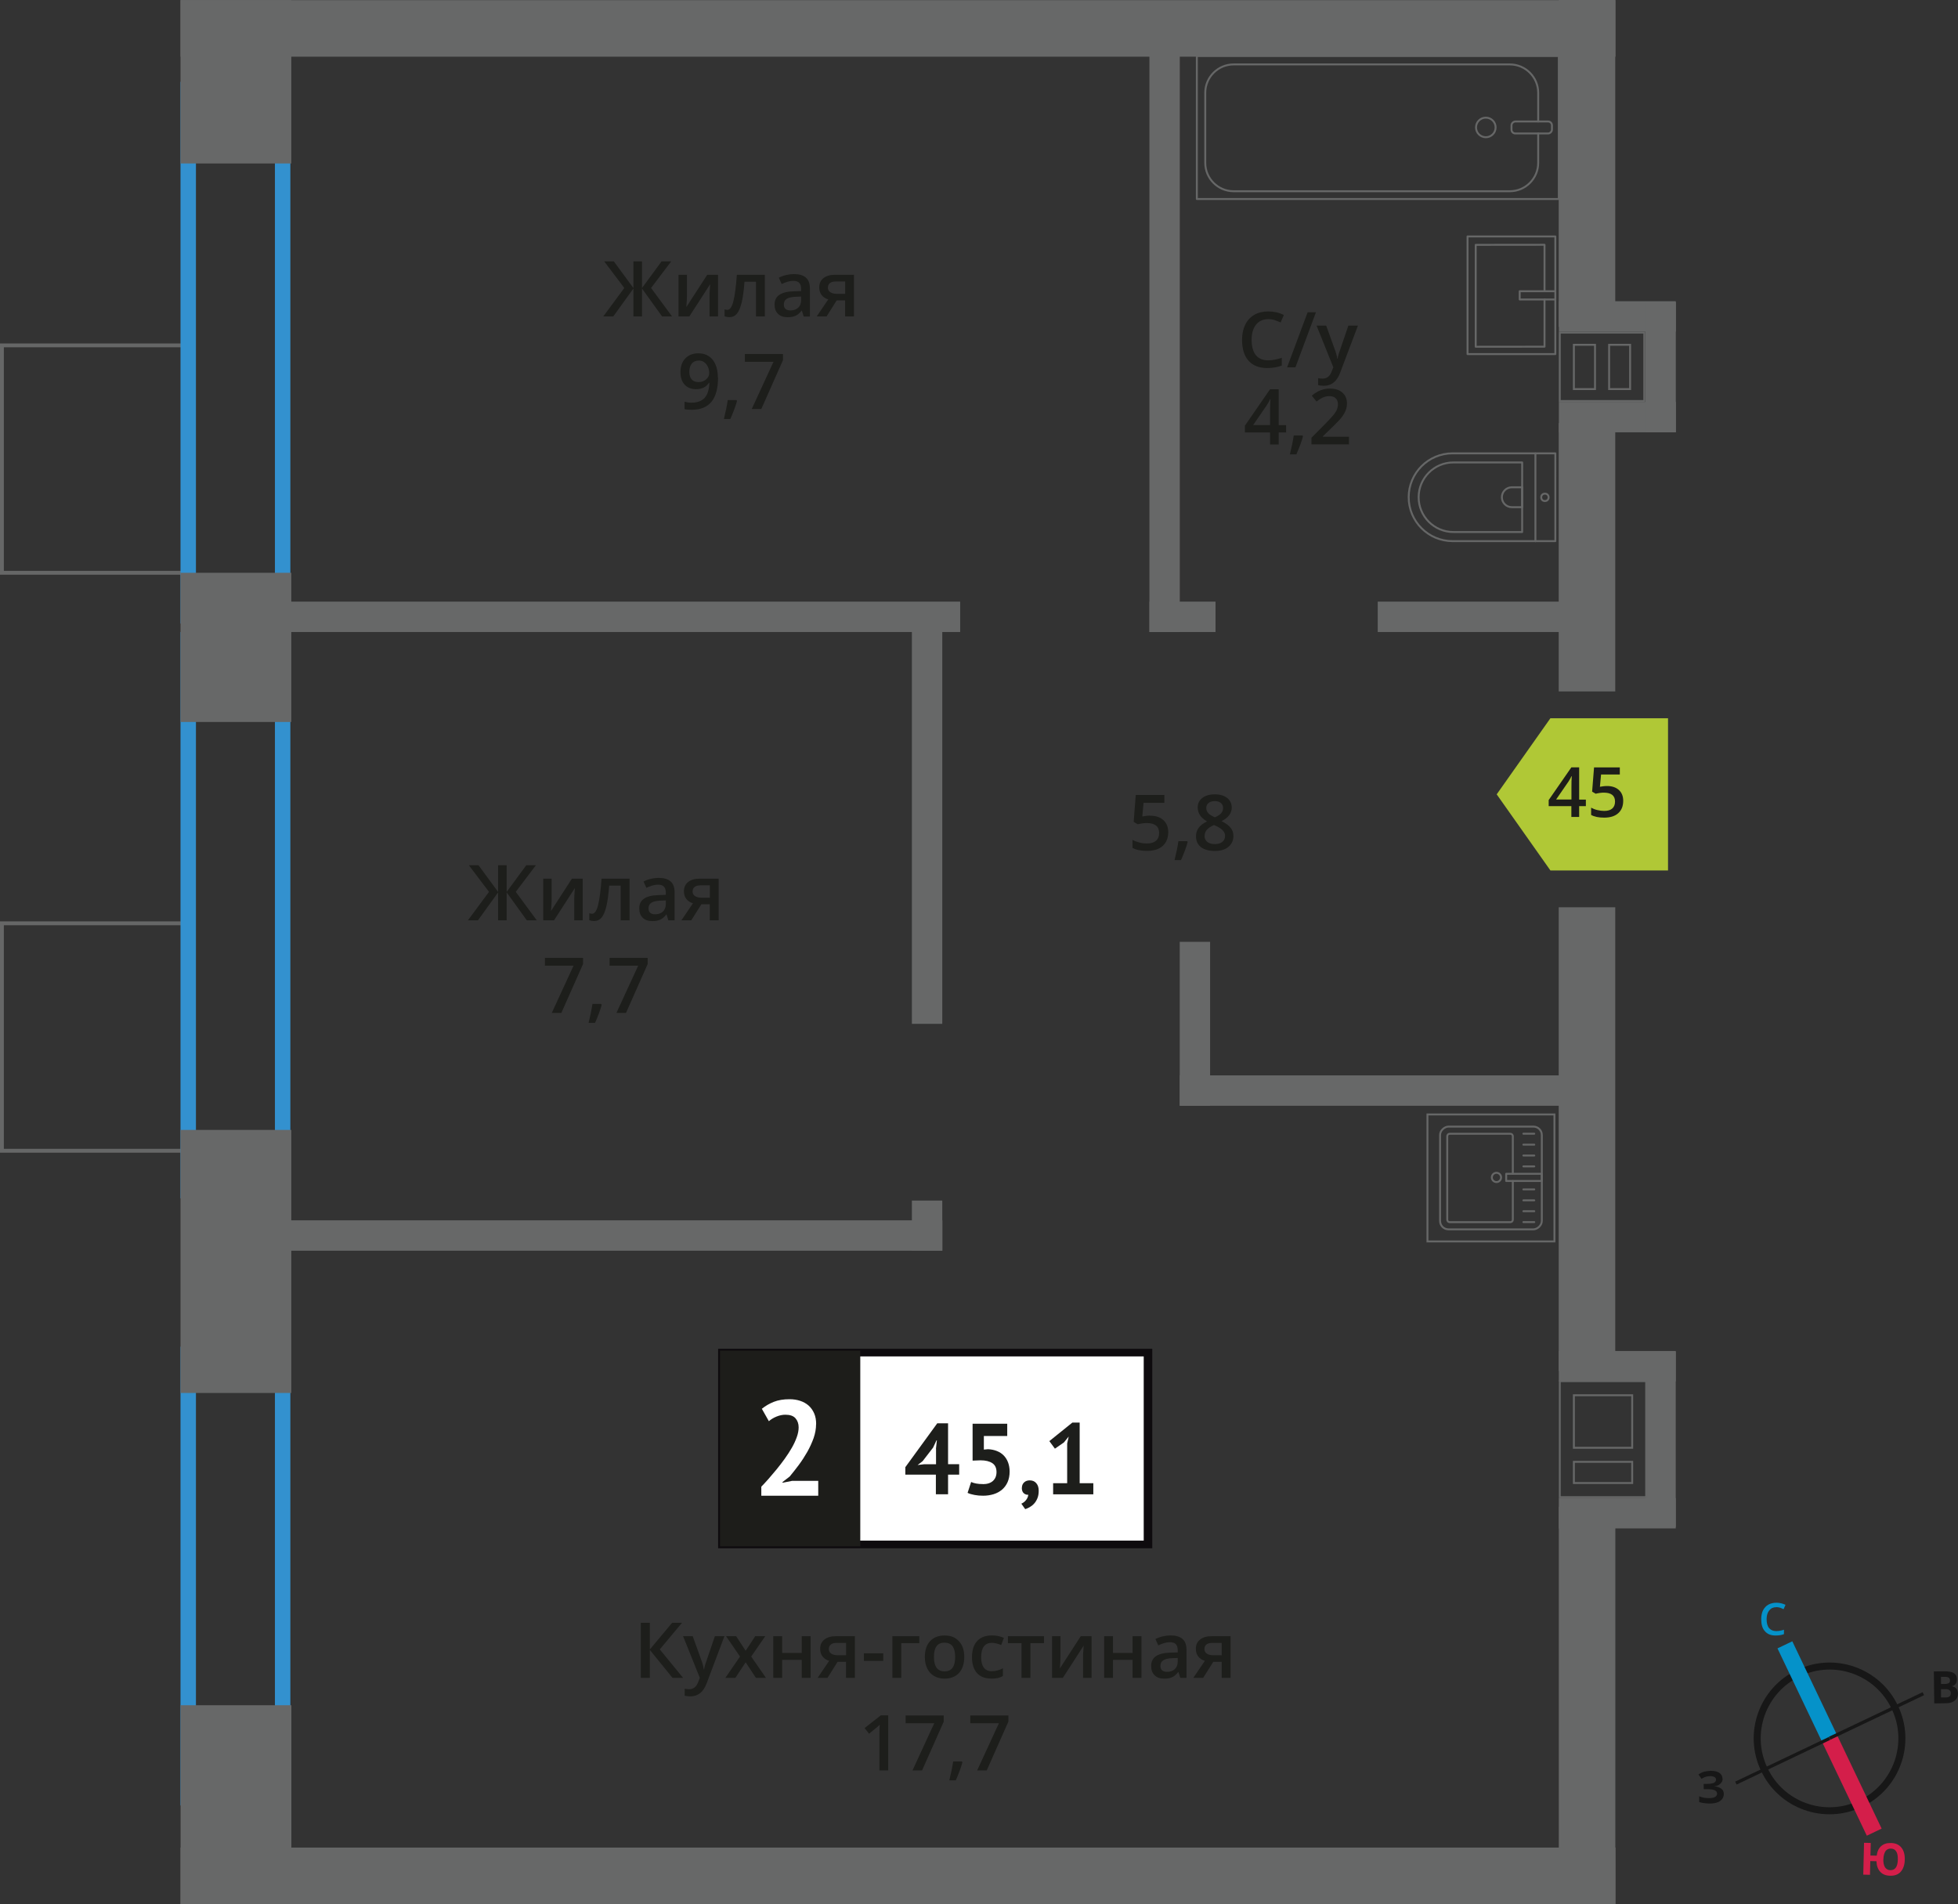 <?xml version="1.0" encoding="UTF-8"?>
<svg xmlns="http://www.w3.org/2000/svg" viewBox="0 0 253.82 246.83">
  <rect x="0" y="0" width="253.82" height="246.83" fill="#333333" stroke="none"/>
  <defs>
    <style>
      .cls-1 {
        fill: #171717;
      }

      .cls-1, .cls-2, .cls-3, .cls-4, .cls-5, .cls-6, .cls-7, .cls-8, .cls-9, .cls-10, .cls-11 {
        stroke-width: 0px;
      }

      .cls-12 {
        stroke-linecap: round;
        stroke-linejoin: round;
        stroke-width: .25px;
      }

      .cls-12, .cls-13, .cls-14, .cls-15, .cls-16 {
        fill: none;
      }

      .cls-12, .cls-16 {
        stroke: #666767;
      }

      .cls-13 {
        stroke: #d41e4a;
      }

      .cls-13, .cls-14 {
        stroke-width: 2.13px;
      }

      .cls-13, .cls-14, .cls-15, .cls-16 {
        stroke-miterlimit: 10;
      }

      .cls-2 {
        fill: #b0c836;
        fill-rule: evenodd;
      }

      .cls-17 {
        stroke: #1d1d1a;
        stroke-miterlimit: 22.93;
      }

      .cls-17, .cls-4 {
        fill: #1d1d1a;
      }

      .cls-17, .cls-16 {
        stroke-width: .5px;
      }

      .cls-3 {
        fill: #0592c9;
      }

      .cls-14 {
        stroke: #0592c9;
      }

      .cls-5 {
        fill: #1d1e1b;
      }

      .cls-6 {
        fill: #0e0b0e;
      }

      .cls-7 {
        fill: #d41e4a;
      }

      .cls-8 {
        fill: #3391cf;
      }

      .cls-9 {
        fill: #676868;
      }

      .cls-15 {
        stroke: #171717;
        stroke-width: .91px;
      }

      .cls-10 {
        fill: #fff;
      }

      .cls-11 {
        fill: #666767;
      }
    </style>
  </defs>
  <g id="cond">
    <rect class="cls-16" x="-2.58" y="122.52" width="29.48" height="23.82" transform="translate(146.59 122.27) rotate(90)"/>
    <rect class="cls-16" x="-2.58" y="47.6" width="29.48" height="23.82" transform="translate(71.67 47.35) rotate(90)"/>
  </g>
  <g id="windows">
    <path class="cls-8" d="M35.64,12.6v66.23h-10.24V12.6h10.24M37.64,10.6h-14.24v70.23h14.24V10.6h0Z"/>
    <path class="cls-8" d="M35.64,83.93v69.41h-10.24v-69.41h10.24M37.64,81.93h-14.24v73.41h14.24v-73.41h0Z"/>
    <path class="cls-8" d="M35.64,176.57v55.47h-10.24v-55.47h10.24M37.64,174.57h-14.24v59.47h14.24v-59.47h0Z"/>
  </g>
  <g id="bath">
    <g>
      <path class="cls-12" d="M182.6,58.78h13.32c3.14,0,5.69,2.55,5.69,5.69h0c0,3.14-2.55,5.69-5.69,5.69h-13.32v-11.38h0Z" transform="translate(384.21 128.96) rotate(-179.99)"/>
      <path class="cls-12" d="M183.89,59.96h8.91c2.49,0,4.51,2.02,4.51,4.51h0c0,2.49-2.02,4.51-4.51,4.51h-8.91v-9.02h0Z" transform="translate(381.2 128.96) rotate(-179.99)"/>
      <path class="cls-12" d="M194.69,63.18h1.34c.71,0,1.29.58,1.29,1.29h0c0,.71-.58,1.29-1.29,1.29h-1.34v-2.58h0Z" transform="translate(392 128.96) rotate(-179.99)"/>
      <circle class="cls-12" cx="200.27" cy="64.47" r=".48"/>
      <line class="cls-12" x1="199.04" y1="58.78" x2="199.04" y2="70.16"/>
    </g>
    <g>
      <rect class="cls-12" x="169.32" y="-6.94" width="18.55" height="46.92" transform="translate(162.09 195.12) rotate(-90)"/>
      <rect class="cls-12" x="197.77" y="13.9" width="1.55" height="5.24" rx=".49" ry=".49" transform="translate(182.04 215.07) rotate(-90)"/>
      <path class="cls-12" d="M199.4,17.29v3.82c0,2.03-1.65,3.68-3.68,3.68h-35.8c-2.03,0-3.68-1.65-3.68-3.68v-9.08c0-2.03,1.65-3.68,3.68-3.68h35.8c2.03,0,3.68,1.65,3.68,3.68v3.71"/>
      <circle class="cls-12" cx="192.61" cy="16.52" r="1.27"/>
    </g>
    <g>
      <rect class="cls-12" x="190.23" y="30.66" width="11.38" height="15.25" transform="translate(391.85 76.56) rotate(180)"/>
      <polyline class="cls-12" points="201.61 37.75 197 37.75 197 38.82 201.61 38.82"/>
      <polyline class="cls-12" points="200.22 37.75 200.22 31.73 191.3 31.74 191.3 44.95 200.22 44.94 200.22 38.82"/>
    </g>
    <g>
      <g>
        <rect class="cls-12" x="186.61" y="146.1" width="13.32" height="13.19" rx="1.09" ry="1.09" transform="translate(40.58 345.97) rotate(-90)"/>
        <path class="cls-12" d="M196.11,152.17v-4.88c0-.18-.14-.32-.32-.32h-7.86c-.18,0-.32.14-.32.32v10.82c0,.18.14.32.32.32h7.86c.18,0,.32-.14.32-.32v-5.01"/>
        <circle class="cls-12" cx="193.99" cy="152.63" r=".6"/>
        <rect class="cls-12" x="197.1" y="150.32" width=".93" height="4.61" transform="translate(44.93 350.19) rotate(-90)"/>
        <line class="cls-12" x1="198.89" y1="158.42" x2="197.48" y2="158.42"/>
        <line class="cls-12" x1="198.89" y1="157.01" x2="197.48" y2="157.01"/>
        <line class="cls-12" x1="198.89" y1="155.6" x2="197.48" y2="155.6"/>
        <line class="cls-12" x1="198.89" y1="154.18" x2="197.48" y2="154.18"/>
        <line class="cls-12" x1="198.89" y1="151.2" x2="197.48" y2="151.2"/>
        <line class="cls-12" x1="198.89" y1="149.79" x2="197.48" y2="149.79"/>
        <line class="cls-12" x1="198.89" y1="148.38" x2="197.48" y2="148.38"/>
        <line class="cls-12" x1="198.89" y1="146.96" x2="197.48" y2="146.96"/>
      </g>
      <path class="cls-11" d="M201.38,144.59v16.21h-16.21v-16.21h16.21M201.63,144.34h-16.71v16.71h16.71v-16.71h0Z"/>
    </g>
  </g>
  <g id="went">
    <g>
      <rect class="cls-9" x="202.07" y="194.2" width="15.16" height="3.94" transform="translate(419.3 392.33) rotate(180)"/>
      <rect class="cls-9" x="202.07" y="175.13" width="15.16" height="3.94" transform="translate(419.3 354.2) rotate(180)"/>
      <rect class="cls-9" x="203.89" y="184.61" width="22.75" height="3.94" transform="translate(401.84 -28.69) rotate(90)"/>
      <path class="cls-11" d="M213.29,179.16v14.79s-10.97,0-10.97,0v-14.79s10.97,0,10.97,0M203.9,187.8h7.56s.25,0,.25,0v-6.81s0-.25,0-.25h-7.56s-.25,0-.25,0v6.81s0,.25,0,.25M203.9,192.37h7.56s.25,0,.25,0v-2.75s0-.25,0-.25h-7.56s-.25,0-.25,0v2.75s0,.25,0,.25M213.54,178.91h-11.46s0,0,0,0v15.29s11.47,0,11.47,0v-15.29h0ZM204.15,187.55v-6.56s7.31,0,7.31,0v6.56s-7.31,0-7.31,0h0ZM204.15,192.12v-2.5s7.31,0,7.31,0v2.5s-7.31,0-7.31,0h0Z"/>
    </g>
    <g>
      <path class="cls-11" d="M202.32,43.24h10.71s0,.3,0,.3h0v1.3s0,.25,0,.25v.3h0v2.69s0,.25,0,.25h0v.3h0v2.68s0,.25,0,.25h0v.3h-10.71v-.3h0v-2.68s0-.25,0-.25h0v-.3h0v-2.69s0-.25,0-.25h0v-.3h0v-1.3s0-.25,0-.25h0v-.3M206.89,50.56v-5.74s0-.25,0-.25h-2.99v5.74s0,.25,0,.25h2.74s.25,0,.25,0M211.44,50.56v-5.74s0-.25,0-.25h-2.97v5.74s0,.25,0,.25h2.72s.25,0,.25,0M202.07,42.99v.8h0v1.05h0v.8h0v2.44h0v.8h0v2.43h0v.8h11.21s0-.8,0-.8h0v-2.43h0v-.8h0v-2.44h0v-.8s0,0,0,0v-1.05h0v-.8s-11.21,0-11.21,0h0ZM206.64,50.31h-2.49s0-5.49,0-5.49h2.49v5.49h0ZM211.19,50.31h-2.47s0-5.49,0-5.49h2.47v5.49h0Z"/>
      <rect class="cls-9" x="202.07" y="52.11" width="15.16" height="3.94" transform="translate(419.31 108.15) rotate(180)"/>
      <rect class="cls-9" x="202.07" y="39.05" width="15.16" height="3.94" transform="translate(419.31 82.04) rotate(180)"/>
      <rect class="cls-9" x="206.84" y="45.65" width="16.85" height="3.94" transform="translate(167.65 262.88) rotate(-90)"/>
    </g>
  </g>
  <g id="walls">
    <rect class="cls-9" x="19.99" y="3.42" width="21.18" height="14.36" transform="translate(41.18 -19.98) rotate(90)"/>
    <rect class="cls-9" x="20.91" y="76.74" width="19.34" height="14.36" transform="translate(114.5 53.34) rotate(90)"/>
    <rect class="cls-9" x="13.53" y="156.34" width="34.1" height="14.36" transform="translate(194.1 132.94) rotate(90)"/>
    <rect class="cls-9" x="17.69" y="226.75" width="25.79" height="14.36" transform="translate(264.52 203.36) rotate(90)"/>
    <rect class="cls-9" x="184.55" y="17.52" width="42.37" height="7.33" transform="translate(226.91 -184.55) rotate(90)"/>
    <rect class="cls-9" x="188.34" y="68.58" width="34.78" height="7.33" transform="translate(277.97 -133.49) rotate(90)"/>
    <rect class="cls-9" x="175.69" y="144" width="60.09" height="7.33" transform="translate(353.39 -58.08) rotate(90)"/>
    <rect class="cls-9" x="179.99" y="217.41" width="51.5" height="7.33" transform="translate(426.81 15.33) rotate(90)"/>
    <rect class="cls-9" x="23.4" y=".01" width="186.02" height="7.33" transform="translate(232.82 7.36) rotate(180)"/>
    <rect class="cls-9" x="23.4" y="239.49" width="186.02" height="7.33" transform="translate(232.82 486.32) rotate(180)"/>
    <rect class="cls-9" x="113.14" y="42.13" width="75.66" height="3.94" transform="translate(195.07 -106.87) rotate(90)"/>
    <rect class="cls-9" x="144.28" y="130.75" width="21.24" height="3.94" transform="translate(287.62 -22.19) rotate(90)"/>
    <rect class="cls-9" x="116.94" y="156.92" width="6.49" height="3.94" transform="translate(279.07 38.69) rotate(90)"/>
    <rect class="cls-9" x="93.81" y="104.38" width="52.76" height="3.94" transform="translate(226.53 -13.85) rotate(90)"/>
    <rect class="cls-9" x="149" y="77.99" width="8.56" height="3.94" transform="translate(306.57 159.92) rotate(180)"/>
    <rect class="cls-9" x="178.59" y="77.99" width="30.12" height="3.94" transform="translate(387.31 159.92) rotate(180)"/>
    <rect class="cls-9" x="152.94" y="139.41" width="55.78" height="3.94" transform="translate(361.66 282.75) rotate(180)"/>
    <rect class="cls-9" x="32.49" y="77.99" width="91.98" height="3.94" transform="translate(156.96 159.92) rotate(180)"/>
    <rect class="cls-9" x="32.49" y="158.19" width="89.66" height="3.94" transform="translate(154.65 320.32) rotate(180)"/>
  </g>
  <g id="text">
    <g>
      <path class="cls-5" d="M164.41,41.37c-.67,0-1.2.24-1.58.71s-.58,1.13-.58,1.97.18,1.54.55,1.99c.37.45.9.67,1.6.67.3,0,.6-.03.88-.09.28-.06.58-.14.88-.23v1c-.56.21-1.19.32-1.9.32-1.04,0-1.85-.32-2.41-.95-.56-.63-.84-1.54-.84-2.72,0-.74.14-1.39.41-1.95.27-.56.67-.98,1.18-1.28s1.12-.44,1.81-.44c.73,0,1.4.15,2.02.46l-.42.97c-.24-.11-.5-.21-.76-.3-.27-.09-.55-.13-.85-.13Z"/>
      <path class="cls-5" d="M170.59,40.48l-2.66,7.14h-1.08l2.66-7.14h1.08Z"/>
      <path class="cls-5" d="M170.67,42.21h1.25l1.1,3.06c.17.44.28.85.33,1.23h.04c.03-.18.08-.4.16-.65.08-.25.49-1.47,1.24-3.64h1.24l-2.31,6.12c-.42,1.12-1.12,1.68-2.1,1.68-.25,0-.5-.03-.74-.08v-.91c.17.04.37.06.59.06.55,0,.94-.32,1.17-.96l.2-.51-2.17-5.4Z"/>
      <path class="cls-5" d="M166.72,56.06h-.96v1.56h-1.12v-1.56h-3.26v-.88l3.26-4.72h1.12v4.65h.96v.95ZM164.64,55.1v-1.79c0-.64.02-1.16.05-1.57h-.04c-.09.21-.23.48-.43.78l-1.77,2.58h2.19Z"/>
      <path class="cls-5" d="M168.91,56.56c-.16.61-.44,1.38-.86,2.34h-.84c.22-.88.39-1.7.5-2.45h1.13l.07.11Z"/>
      <path class="cls-5" d="M174.85,57.61h-4.84v-.87l1.84-1.85c.54-.56.9-.95,1.08-1.18.18-.23.31-.45.39-.66s.12-.42.12-.66c0-.32-.1-.58-.29-.76-.19-.19-.46-.28-.8-.28-.27,0-.54.05-.79.15-.25.1-.55.28-.89.55l-.62-.76c.4-.33.78-.57,1.16-.71s.77-.21,1.2-.21c.66,0,1.2.17,1.6.52.4.35.6.81.6,1.4,0,.32-.06.63-.17.92-.12.29-.29.59-.53.9-.24.31-.64.72-1.19,1.25l-1.24,1.2v.05h3.39v1.01Z"/>
    </g>
    <g>
      <polygon class="cls-2" points="200.98 93.11 200.98 93.11 197.5 98.04 194.02 102.97 197.5 107.9 200.98 112.83 200.98 112.84 200.99 112.84 216.23 112.84 216.23 93.11 200.99 93.11 200.98 93.11"/>
      <g>
        <path class="cls-4" d="M205.58,104.5h-.87v1.4h-1.01v-1.4h-2.94v-.79l2.94-4.24h1.01v4.18h.87v.86ZM203.71,103.64v-1.61c0-.57.01-1.04.04-1.41h-.04c-.08.19-.21.43-.39.7l-1.6,2.32h1.97Z"/>
        <path class="cls-4" d="M208.31,101.89c.65,0,1.16.17,1.54.51.38.34.57.81.57,1.4,0,.69-.21,1.22-.64,1.61-.43.39-1.04.58-1.83.58-.72,0-1.28-.12-1.69-.35v-.94c.24.13.51.24.82.31.31.07.59.11.86.11.47,0,.82-.1,1.06-.31.24-.21.36-.51.36-.91,0-.77-.49-1.15-1.47-1.15-.14,0-.31.01-.51.04-.2.03-.38.06-.53.1l-.46-.27.25-3.14h3.34v.92h-2.43l-.15,1.59c.1-.02.23-.04.38-.06s.33-.04.54-.04Z"/>
      </g>
    </g>
    <g>
      <path class="cls-5" d="M80.93,37.33l-2.61-3.45h1.25l2.54,3.46v-3.46h1.11v3.46l2.54-3.46h1.25l-2.61,3.45,2.72,3.69h-1.29l-2.61-3.62v3.62h-1.11v-3.62l-2.61,3.62h-1.3l2.73-3.69Z"/>
      <path class="cls-5" d="M89.05,35.62v2.77c0,.32-.03.79-.08,1.42l2.71-4.19h1.4v5.4h-1.1v-2.72c0-.15,0-.39.03-.73.02-.33.03-.58.05-.73l-2.7,4.18h-1.4v-5.4h1.1Z"/>
      <path class="cls-5" d="M99.16,41.02h-1.16v-4.5h-1.49c-.09,1.16-.21,2.06-.37,2.71-.16.65-.36,1.13-.61,1.43-.25.3-.57.45-.97.45-.25,0-.46-.04-.63-.11v-.9c.12.05.24.07.36.07.33,0,.59-.37.78-1.12.19-.75.34-1.89.45-3.43h3.63v5.4Z"/>
      <path class="cls-5" d="M104.18,41.02l-.23-.75h-.04c-.26.33-.52.55-.79.67s-.6.18-1.02.18c-.53,0-.95-.14-1.24-.43-.3-.29-.45-.69-.45-1.21,0-.56.21-.98.62-1.26s1.04-.44,1.89-.46l.93-.03v-.29c0-.35-.08-.6-.24-.77-.16-.17-.41-.26-.75-.26-.28,0-.54.04-.8.12-.25.08-.5.18-.73.29l-.37-.82c.29-.15.61-.27.96-.35s.68-.12.99-.12c.69,0,1.21.15,1.55.45.35.3.53.77.53,1.41v3.64h-.82ZM102.47,40.24c.42,0,.75-.12,1-.35.25-.23.38-.56.38-.98v-.47l-.69.03c-.54.02-.93.11-1.18.27-.25.16-.37.41-.37.74,0,.24.07.43.21.56s.36.2.64.2Z"/>
      <path class="cls-5" d="M107.15,41.02h-1.28l1.5-2.21c-.36-.1-.65-.29-.86-.56s-.31-.6-.31-1c0-.51.18-.91.55-1.2s.86-.43,1.49-.43h2.46v5.4h-1.15v-2.08h-1.09l-1.31,2.08ZM107.32,37.26c0,.28.1.48.32.62.21.14.49.21.85.21h1.07v-1.6h-1.25c-.31,0-.55.07-.72.2-.17.13-.26.32-.26.57Z"/>
      <path class="cls-5" d="M93.08,48.93c0,1.41-.28,2.46-.85,3.15s-1.42,1.04-2.56,1.04c-.43,0-.74-.03-.93-.08v-.96c.29.08.58.12.87.12.77,0,1.35-.21,1.73-.62.38-.42.59-1.07.62-1.96h-.06c-.19.29-.42.5-.7.63-.27.13-.59.2-.96.2-.63,0-1.13-.2-1.49-.59-.36-.39-.54-.93-.54-1.62,0-.75.21-1.34.63-1.78.42-.44.99-.66,1.71-.66.51,0,.95.12,1.33.37.38.25.67.61.87,1.08s.31,1.03.31,1.69ZM90.59,46.74c-.4,0-.7.13-.91.39s-.32.62-.32,1.09c0,.41.1.73.3.96.2.23.5.35.9.35s.71-.12.98-.35c.26-.23.4-.5.4-.81,0-.29-.06-.56-.17-.81-.11-.25-.27-.45-.47-.6s-.43-.22-.69-.22Z"/>
      <path class="cls-5" d="M95.54,51.97c-.16.61-.44,1.38-.86,2.34h-.84c.22-.88.39-1.7.5-2.45h1.13l.07.11Z"/>
      <path class="cls-5" d="M97.45,53.02l2.82-6.12h-3.71v-1.01h4.94v.8l-2.81,6.33h-1.24Z"/>
    </g>
    <g>
      <path class="cls-5" d="M63.39,115.61l-2.61-3.45h1.25l2.54,3.46v-3.46h1.11v3.46l2.54-3.46h1.25l-2.61,3.45,2.72,3.69h-1.29l-2.61-3.62v3.62h-1.11v-3.62l-2.61,3.62h-1.3l2.73-3.69Z"/>
      <path class="cls-5" d="M71.51,113.9v2.77c0,.32-.03.8-.08,1.42l2.71-4.19h1.4v5.4h-1.1v-2.72c0-.15,0-.39.03-.73.02-.34.03-.58.05-.73l-2.7,4.18h-1.4v-5.4h1.1Z"/>
      <path class="cls-5" d="M81.62,119.3h-1.16v-4.5h-1.49c-.09,1.16-.21,2.06-.37,2.71-.16.65-.36,1.13-.61,1.43-.25.3-.57.45-.97.45-.25,0-.46-.04-.63-.11v-.9c.12.04.24.07.36.07.33,0,.59-.37.78-1.12.19-.75.34-1.89.45-3.43h3.63v5.4Z"/>
      <path class="cls-5" d="M86.64,119.3l-.23-.75h-.04c-.26.33-.52.55-.79.67s-.6.18-1.02.18c-.53,0-.95-.14-1.24-.43-.3-.29-.45-.69-.45-1.22,0-.56.21-.98.62-1.26s1.04-.44,1.89-.46l.93-.03v-.29c0-.34-.08-.6-.24-.77-.16-.17-.41-.26-.75-.26-.28,0-.54.04-.8.12-.25.08-.5.18-.73.29l-.37-.82c.29-.15.61-.27.96-.35s.68-.12.99-.12c.69,0,1.21.15,1.55.45.35.3.53.77.53,1.41v3.64h-.82ZM84.93,118.52c.42,0,.75-.12,1-.35.25-.23.38-.56.38-.98v-.47l-.69.03c-.54.02-.93.11-1.18.27-.25.16-.37.41-.37.74,0,.24.07.43.21.56s.36.2.64.2Z"/>
      <path class="cls-5" d="M89.61,119.3h-1.28l1.5-2.21c-.36-.1-.65-.29-.86-.56s-.31-.6-.31-1c0-.51.18-.91.55-1.2s.86-.43,1.49-.43h2.46v5.4h-1.15v-2.08h-1.09l-1.31,2.08ZM89.78,115.54c0,.28.1.48.32.62.21.14.49.21.85.21h1.07v-1.6h-1.25c-.31,0-.55.07-.72.2-.17.13-.26.32-.26.57Z"/>
      <path class="cls-5" d="M71.53,131.3l2.82-6.12h-3.71v-1.01h4.94v.8l-2.81,6.33h-1.24Z"/>
      <path class="cls-5" d="M78,130.25c-.16.61-.44,1.39-.86,2.34h-.84c.22-.88.39-1.7.5-2.45h1.13l.07.11Z"/>
      <path class="cls-5" d="M79.91,131.3l2.82-6.12h-3.71v-1.01h4.94v.8l-2.81,6.33h-1.24Z"/>
    </g>
    <g>
      <path class="cls-5" d="M149.1,105.74c.72,0,1.29.19,1.71.57s.63.9.63,1.56c0,.76-.24,1.36-.72,1.79-.48.43-1.15.64-2.03.64-.8,0-1.42-.13-1.88-.39v-1.04c.26.15.57.26.91.35s.66.12.95.12c.52,0,.91-.12,1.18-.35s.41-.57.41-1.02c0-.85-.54-1.28-1.63-1.28-.15,0-.34.02-.57.05-.22.03-.42.07-.59.1l-.51-.3.27-3.49h3.71v1.02h-2.7l-.16,1.77c.11-.02.25-.04.42-.07.17-.03.37-.04.6-.04Z"/>
      <path class="cls-5" d="M153.96,109.15c-.16.61-.44,1.38-.86,2.34h-.84c.22-.88.39-1.7.5-2.45h1.13l.07.11Z"/>
      <path class="cls-5" d="M157.47,102.97c.68,0,1.21.16,1.61.47.39.31.59.73.59,1.25,0,.73-.44,1.32-1.32,1.75.56.28.96.58,1.19.88.24.31.35.65.35,1.04,0,.59-.22,1.06-.65,1.42s-1.02.53-1.76.53-1.38-.17-1.8-.5-.64-.8-.64-1.41c0-.4.11-.75.33-1.07.22-.32.59-.6,1.1-.85-.44-.26-.75-.54-.93-.83s-.28-.62-.28-.98c0-.52.2-.93.61-1.24.41-.31.94-.46,1.59-.46ZM156.15,108.35c0,.34.12.6.36.79.24.19.56.28.97.28s.75-.1.98-.29c.23-.19.35-.46.35-.79,0-.26-.11-.5-.32-.72s-.54-.42-.98-.61l-.14-.06c-.43.19-.74.4-.93.62-.19.23-.28.49-.28.78ZM157.46,103.85c-.33,0-.59.08-.79.24-.2.16-.3.38-.3.66,0,.17.04.32.11.45s.18.25.31.36c.14.11.37.24.69.39.39-.17.67-.35.83-.54.16-.19.24-.41.24-.67,0-.28-.1-.5-.3-.66-.2-.16-.47-.24-.8-.24Z"/>
    </g>
    <g>
      <g>
        <path class="cls-5" d="M88.55,217.5h-1.37l-2.94-3.62v3.62h-1.17v-7.14h1.17v3.46l2.89-3.46h1.28l-2.88,3.45,3.02,3.69Z"/>
        <path class="cls-5" d="M88.55,212.1h1.25l1.1,3.06c.17.44.28.85.33,1.23h.04c.03-.18.08-.4.16-.65.08-.25.49-1.47,1.24-3.64h1.24l-2.31,6.12c-.42,1.12-1.12,1.68-2.1,1.68-.25,0-.5-.03-.74-.08v-.91c.17.04.37.06.59.06.55,0,.94-.32,1.17-.96l.2-.51-2.17-5.4Z"/>
        <path class="cls-5" d="M95.93,214.74l-1.81-2.64h1.31l1.23,1.89,1.24-1.89h1.3l-1.82,2.64,1.91,2.76h-1.3l-1.33-2.02-1.33,2.02h-1.3l1.9-2.76Z"/>
        <path class="cls-5" d="M101.39,212.1v2.17h2.54v-2.17h1.15v5.4h-1.15v-2.33h-2.54v2.33h-1.15v-5.4h1.15Z"/>
        <path class="cls-5" d="M107.27,217.5h-1.28l1.5-2.21c-.36-.1-.65-.29-.86-.56s-.31-.6-.31-1c0-.51.18-.91.55-1.2s.86-.43,1.49-.43h2.46v5.4h-1.15v-2.08h-1.09l-1.31,2.08ZM107.44,213.74c0,.28.1.48.32.62.21.14.49.21.85.21h1.07v-1.6h-1.25c-.31,0-.55.07-.72.2-.17.13-.26.32-.26.57Z"/>
        <path class="cls-5" d="M111.99,215.3v-.98h2.51v.98h-2.51Z"/>
        <path class="cls-5" d="M119.17,212.1v.9h-2.34v4.5h-1.15v-5.4h3.49Z"/>
        <path class="cls-5" d="M125,214.79c0,.88-.23,1.57-.68,2.07-.45.49-1.08.74-1.89.74-.5,0-.95-.11-1.34-.34-.39-.23-.69-.56-.89-.98-.21-.43-.31-.92-.31-1.48,0-.88.22-1.56.67-2.05.45-.49,1.08-.74,1.9-.74s1.4.25,1.86.75.68,1.18.68,2.03ZM121.07,214.79c0,1.25.46,1.87,1.38,1.87s1.37-.62,1.37-1.87-.46-1.85-1.38-1.85c-.48,0-.83.16-1.05.48-.22.32-.32.78-.32,1.37Z"/>
        <path class="cls-5" d="M128.5,217.59c-.82,0-1.44-.24-1.86-.72-.42-.48-.64-1.16-.64-2.05s.22-1.61.67-2.09c.45-.49,1.09-.73,1.93-.73.57,0,1.08.11,1.54.32l-.35.92c-.49-.19-.89-.28-1.2-.28-.93,0-1.4.62-1.4,1.86,0,.61.12,1.06.35,1.36.23.3.57.46,1.02.46.51,0,.99-.13,1.45-.38v1c-.21.12-.42.21-.66.26-.23.05-.52.08-.85.08Z"/>
        <path class="cls-5" d="M135.33,212.1v.9h-1.76v4.5h-1.15v-4.5h-1.76v-.9h4.67Z"/>
        <path class="cls-5" d="M137.47,212.1v2.77c0,.32-.03.8-.08,1.42l2.71-4.19h1.4v5.4h-1.1v-2.72c0-.15,0-.39.03-.73.02-.34.03-.58.05-.73l-2.7,4.18h-1.4v-5.4h1.1Z"/>
        <path class="cls-5" d="M144.28,212.1v2.17h2.54v-2.17h1.15v5.4h-1.15v-2.33h-2.54v2.33h-1.15v-5.4h1.15Z"/>
        <path class="cls-5" d="M153,217.5l-.23-.75h-.04c-.26.33-.52.55-.79.67-.26.12-.6.18-1.02.18-.53,0-.95-.14-1.24-.43-.3-.29-.45-.69-.45-1.22,0-.56.21-.98.62-1.26s1.04-.44,1.89-.46l.93-.03v-.29c0-.35-.08-.6-.24-.77-.16-.17-.41-.26-.75-.26-.28,0-.54.04-.8.12-.25.08-.5.18-.73.29l-.37-.82c.29-.15.61-.27.96-.35.35-.08.68-.12.99-.12.69,0,1.21.15,1.55.45.35.3.53.77.53,1.41v3.64h-.82ZM151.29,216.72c.42,0,.75-.12,1-.35.25-.23.38-.56.38-.98v-.47l-.69.03c-.54.02-.93.11-1.18.27-.25.16-.37.41-.37.74,0,.24.07.43.21.56s.36.2.64.2Z"/>
        <path class="cls-5" d="M155.97,217.5h-1.28l1.5-2.21c-.36-.1-.65-.29-.86-.56s-.31-.6-.31-1c0-.51.18-.91.55-1.2s.86-.43,1.49-.43h2.46v5.4h-1.15v-2.08h-1.09l-1.31,2.08ZM156.13,213.74c0,.28.1.48.32.62.21.14.49.21.85.21h1.07v-1.6h-1.25c-.31,0-.55.07-.72.2-.17.13-.26.32-.26.57Z"/>
        <path class="cls-5" d="M115.15,229.5h-1.15v-4.61c0-.55.01-.99.04-1.31-.08.08-.17.16-.28.26-.11.09-.47.39-1.1.9l-.58-.73,2.1-1.65h.96v7.14Z"/>
        <path class="cls-5" d="M118.29,229.5l2.82-6.12h-3.71v-1.01h4.94v.8l-2.81,6.33h-1.24Z"/>
        <path class="cls-5" d="M124.76,228.45c-.16.61-.44,1.38-.86,2.34h-.84c.22-.88.39-1.7.5-2.45h1.13l.07.11Z"/>
        <path class="cls-5" d="M126.67,229.5l2.82-6.12h-3.71v-1.01h4.94v.8l-2.81,6.33h-1.24Z"/>
      </g>
      <g>
        <rect class="cls-10" x="93.59" y="175.33" width="54.7" height="24.87"/>
        <path class="cls-6" d="M148.28,175.83h-54.1v23.88h54.1v-23.88ZM93.64,174.84h55.73v25.86h-56.28v-25.86h.55Z"/>
        <rect class="cls-17" x="93.59" y="175.33" width="17.68" height="24.87"/>
        <g>
          <path class="cls-5" d="M124.34,191.16h-1.44v2.54h-1.58v-2.54h-3.96v-.97l4.14-5.69h1.4v5.3h1.44v1.36ZM121.33,187.81l.12-1.1h-.05l-.44.94-1.36,1.76-.65.5.84-.1h1.55v-2Z"/>
          <path class="cls-5" d="M127.4,192.39c.57,0,1.01-.14,1.32-.42.3-.28.46-.66.46-1.15,0-.52-.18-.91-.54-1.15-.36-.24-.87-.37-1.53-.37l-1.03.04v-4.78h4.49v1.59h-3.03v1.76l.54-.05c.43.02.81.1,1.16.24s.64.33.88.58c.24.25.43.55.56.9s.2.75.2,1.18c0,.51-.09.97-.26,1.36-.17.39-.42.72-.72.98-.31.26-.67.46-1.09.59-.42.13-.88.2-1.37.2-.39,0-.76-.03-1.12-.1s-.65-.15-.89-.27l.46-1.41c.2.09.42.16.66.2.24.05.53.07.87.07Z"/>
          <path class="cls-5" d="M132.47,192.87c0-.3.1-.53.29-.71s.44-.26.72-.26c.37,0,.65.12.86.37.21.24.31.57.31.97s-.06.73-.18,1.01c-.12.28-.27.52-.45.7-.18.19-.37.33-.57.44-.2.11-.39.19-.55.24l-.5-.71c.23-.1.44-.25.61-.47.17-.22.27-.45.29-.69-.2.03-.39-.04-.57-.18-.18-.15-.27-.39-.27-.72Z"/>
          <path class="cls-5" d="M136.53,192.27h1.81v-5.16l.2-.89-.63.77-1.16.8-.72-.98,2.98-2.4h.95v7.86h1.77v1.44h-5.21v-1.44Z"/>
        </g>
        <path class="cls-10" d="M105.79,184.61c0,.6-.11,1.2-.32,1.81-.22.61-.49,1.2-.82,1.79-.33.58-.7,1.15-1.1,1.69-.4.54-.8,1.04-1.18,1.5l-.93.72v.09l1.26-.25h3.37v1.93h-7.38v-1.17c.28-.29.6-.63.95-1.03s.7-.81,1.06-1.25c.36-.44.7-.89,1.04-1.36.34-.47.64-.94.91-1.41.27-.47.48-.93.64-1.38.16-.44.24-.87.24-1.26,0-.48-.14-.87-.41-1.18-.27-.31-.71-.46-1.31-.46-.37,0-.76.08-1.15.24-.39.16-.72.36-.99.6l-.91-1.61c.46-.37.97-.67,1.55-.9s1.26-.34,2.04-.34c.5,0,.96.07,1.38.21.42.14.78.34,1.09.61.3.27.54.6.72,1.01s.26.87.26,1.41Z"/>
      </g>
    </g>
    <g>
      <path class="cls-15" d="M233.14,216.89c4.68-2.24,10.27-.25,12.49,4.43,2.23,4.66.25,10.27-4.43,12.49-4.68,2.24-10.27.25-12.49-4.43-2.24-4.68-.25-10.27,4.43-12.49Z"/>
      <line class="cls-14" x1="231.38" y1="213.22" x2="237.17" y2="225.36"/>
      <line class="cls-13" x1="242.96" y1="237.5" x2="237.17" y2="225.36"/>
      <polygon class="cls-1" points="224.94 230.95 237.08 225.16 237.26 225.54 225.12 231.33 224.94 230.95"/>
      <rect class="cls-1" x="236.52" y="222.25" width="13.45" height=".43" transform="translate(-71.95 125.98) rotate(-25.43)"/>
      <path class="cls-3" d="M230.26,208.34c-.39,0-.69.14-.91.42-.22.26-.34.65-.34,1.13s.1.89.31,1.15c.22.26.52.39.92.4.18,0,.35-.02.52-.05s.33-.07.5-.13v.57c-.32.13-.69.18-1.1.18-.61,0-1.07-.19-1.38-.57-.33-.35-.47-.89-.47-1.56,0-.43.08-.81.23-1.13.17-.31.39-.57.69-.74.3-.16.65-.25,1.06-.25s.8.1,1.17.27l-.25.57c-.15-.08-.3-.13-.44-.19-.17-.04-.31-.08-.5-.08"/>
      <path class="cls-7" d="M246.92,241.09c-.02.67-.2,1.18-.52,1.54-.32.36-.79.54-1.38.52-.54-.01-.96-.17-1.27-.5-.31-.32-.48-.79-.5-1.38l-.8-.02-.04,1.78-.87-.02.1-4.13.87.02-.04,1.63.81.02c.07-.55.26-.96.59-1.25.32-.27.73-.41,1.27-.39.59.01,1.03.21,1.34.59.31.38.46.9.44,1.59M244.14,241.02c-.01.44.07.8.22,1.04.16.23.38.36.68.37.63.02.96-.44.98-1.37.01-.46-.05-.82-.21-1.06-.14-.23-.36-.36-.68-.37s-.54.12-.71.33c-.15.24-.26.59-.27,1.05"/>
      <path class="cls-1" d="M250.7,216.67l1.3-.02c.57,0,1,.06,1.26.23.28.16.41.42.42.79,0,.24-.05.45-.16.61-.13.15-.27.26-.46.28v.04c.26.05.45.16.56.31.11.17.19.39.19.65,0,.37-.14.67-.4.88-.27.23-.64.34-1.11.35l-1.56.02-.05-4.13ZM251.62,218.29h.5c.24,0,.41-.05.52-.12.11-.08.15-.19.14-.37,0-.15-.06-.26-.17-.33-.11-.07-.3-.11-.56-.1h-.44s.01.93.01.93ZM251.62,218.97v1.07s.57,0,.57,0c.24,0,.43-.04.54-.14.11-.09.16-.24.16-.43,0-.33-.25-.52-.73-.51h-.54Z"/>
      <path class="cls-1" d="M223.31,230.56c0,.26-.09.48-.29.65-.18.19-.42.3-.76.34v.02c.39.03.67.14.88.3.21.16.32.38.32.66,0,.39-.16.69-.45.91-.31.23-.74.34-1.27.35-.61,0-1.09-.06-1.47-.2v-.74c.16.07.38.14.62.19.22.03.45.05.67.05.69-.01,1.03-.2,1.03-.61,0-.18-.12-.33-.34-.42-.22-.09-.56-.14-1-.13h-.39s-.01-.68-.01-.68h.35c.44-.01.76-.05.96-.13.18-.09.29-.23.29-.43,0-.13-.06-.24-.19-.33-.13-.07-.32-.12-.58-.12-.39,0-.76.12-1.11.35l-.4-.57c.24-.15.48-.29.75-.36.26-.06.55-.1.87-.11.45,0,.82.08,1.08.26.26.18.41.42.42.73"/>
    </g>
  </g>
</svg>